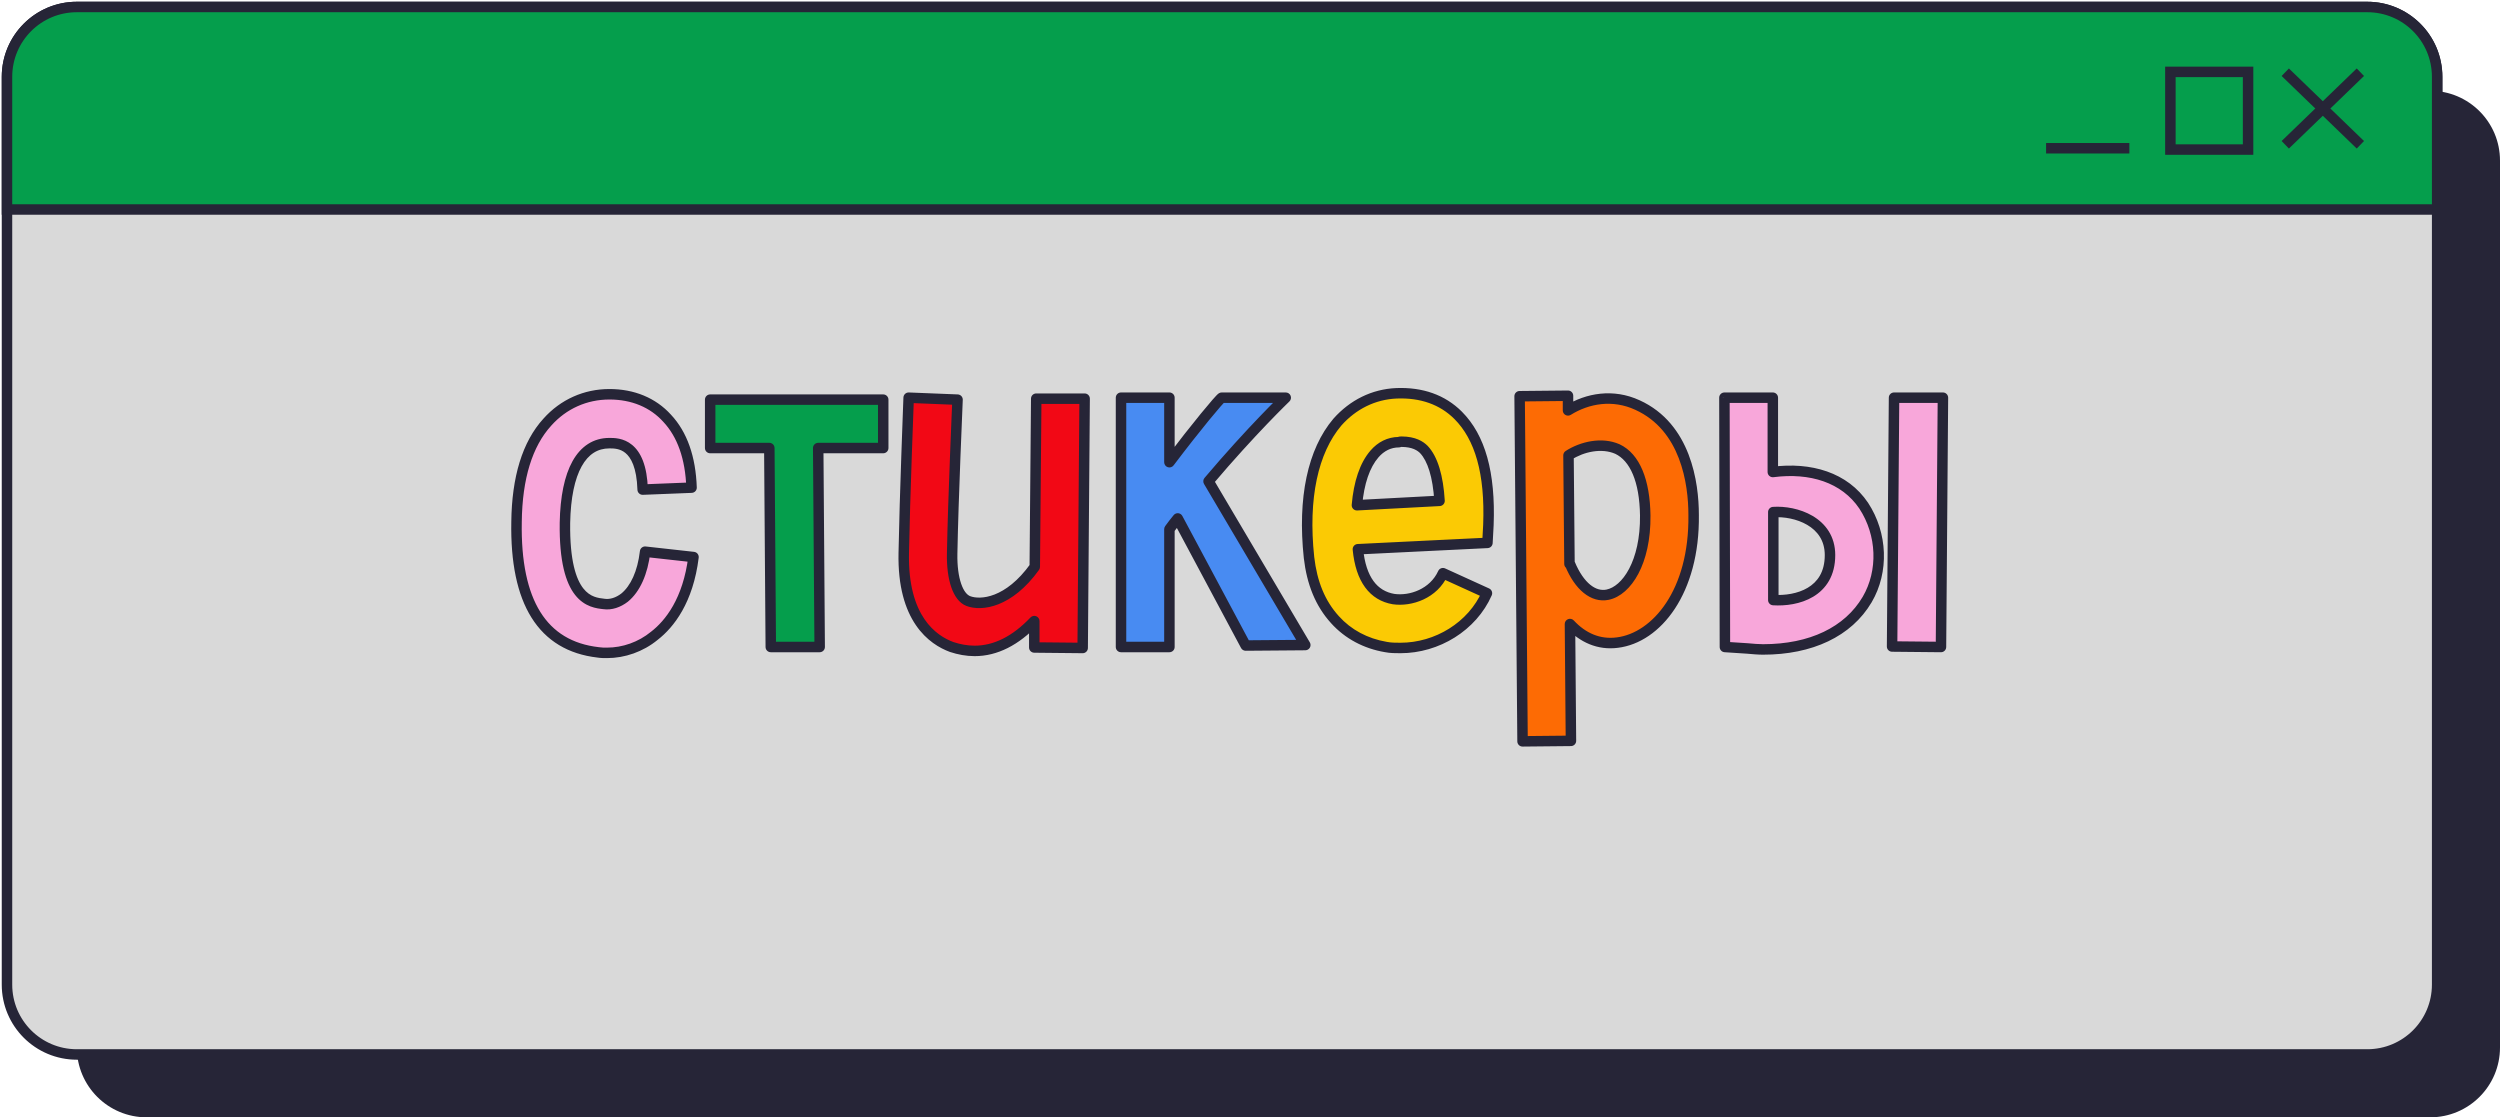 <?xml version="1.0" encoding="UTF-8"?> <svg xmlns="http://www.w3.org/2000/svg" width="358" height="160" viewBox="0 0 358 160" fill="none"> <path d="M11 23C11 17.477 15.477 13 21 13H348C353.523 13 358 17.477 358 23V150C358 155.523 353.523 160 348 160H21C15.477 160 11 155.523 11 150V23Z" fill="#262537"></path> <path d="M1 11C1 5.477 5.477 1 11 1H339C344.523 1 349 5.477 349 11V141C349 146.523 344.523 151 339 151H11C5.477 151 1 146.523 1 141V11Z" fill="#D9D9D9" stroke="#262537" stroke-width="1.5"></path> <path d="M1 11C1 5.477 5.477 1 11 1H339C344.523 1 349 5.477 349 11V30H1V11Z" fill="#059E4C" stroke="#262537" stroke-width="1.5"></path> <path d="M338.005 10.341L327.249 20.733" stroke="#262537" stroke-width="1.5" stroke-miterlimit="10"></path> <path d="M327.249 10.341L338.005 20.733" stroke="#262537" stroke-width="1.5" stroke-miterlimit="10"></path> <path d="M293 21.231H304.925" stroke="#262537" stroke-width="1.5" stroke-miterlimit="10"></path> <rect x="310.8" y="10.293" width="11.125" height="11.125" stroke="#262537" stroke-width="1.5"></rect> <path d="M92.379 79L99.309 79.77C98.539 86 95.879 89.36 93.709 91.04C91.749 92.65 89.299 93.49 86.919 93.49C86.499 93.49 86.079 93.49 85.659 93.42C77.679 92.51 73.759 86.21 73.969 74.73C74.039 68.43 75.509 63.6 78.379 60.45C80.689 57.86 83.839 56.46 87.269 56.46C90.629 56.46 93.499 57.65 95.529 59.89C97.699 62.2 98.889 65.56 99.029 69.83L92.029 70.11C91.819 63.46 88.529 63.46 87.269 63.46C83.279 63.46 81.039 67.52 80.899 74.87C80.759 85.86 84.609 86.28 86.499 86.49C87.479 86.63 88.529 86.28 89.439 85.58C90.979 84.32 92.029 82.01 92.379 79ZM253.867 67.59C259.257 66.89 264.157 68.36 266.887 72.42C269.547 76.48 269.757 81.8 267.377 85.86C264.647 90.48 259.327 93 252.467 93C251.767 93 250.997 92.93 250.227 92.86L247.007 92.65L246.937 56.95H253.867V67.59ZM253.937 85.93C257.297 86.14 262.057 84.88 262.057 79.49C262.057 74.66 257.087 73.12 253.937 73.33V85.93ZM278.227 56.95L277.947 92.65L270.947 92.58L271.227 56.95H278.227Z" fill="#F8A7DA"></path> <path d="M126.477 57.23V64.16H117.167L117.377 92.65H110.377L110.167 64.16H101.697V57.23H126.477Z" fill="#059E4C"></path> <path d="M148.389 57.09H155.319L155.039 92.79L148.109 92.72V88.94C145.449 91.74 142.579 93.21 139.569 93.21C138.449 93.21 137.329 93 136.279 92.65C133.619 91.67 129.209 88.66 129.419 79.14C129.559 71.3 130.119 57.09 130.119 56.95L137.119 57.23C137.119 57.37 136.489 71.51 136.349 79.28C136.279 82.92 137.189 85.51 138.659 86.07C140.479 86.77 144.469 86.35 148.179 81.17L148.389 57.09Z" fill="#F20815"></path> <path d="M178.38 92.44L168.65 74.24C168.23 74.73 167.88 75.22 167.46 75.78V92.65H160.53V56.95H167.46V66.19C171.38 61.01 174.6 57.16 174.95 56.95H184.12C184.12 56.95 179.22 61.64 173.06 68.92L186.92 92.37L178.38 92.44Z" fill="#488BF2"></path> <path d="M208.801 59.47C211.951 62.62 213.421 67.73 213.141 75.15L213.001 77.74L194.451 78.65C194.871 82.99 196.691 85.3 199.561 85.79C202.011 86.14 205.301 85.02 206.631 82.08L212.931 84.95C210.831 89.71 205.791 92.79 200.541 92.79C199.841 92.79 199.141 92.79 198.441 92.65C195.571 92.16 193.051 90.83 191.161 88.73C189.061 86.42 187.871 83.48 187.451 79.84C186.541 71.3 188.011 64.58 191.511 60.45C193.751 57.93 196.691 56.46 199.981 56.32C203.551 56.18 206.561 57.23 208.801 59.47ZM194.311 72.35L206.141 71.72C205.931 68.22 205.161 65.7 203.901 64.37C203.411 63.88 202.501 63.25 200.681 63.25C200.611 63.25 200.471 63.25 200.331 63.32C198.931 63.32 197.741 63.95 196.831 65C195.431 66.61 194.591 69.13 194.311 72.35Z" fill="#FBCA04"></path> <path d="M234.479 58C241.409 61.15 242.529 69.2 242.529 73.75C242.669 84.74 237.209 91.32 231.609 92.02C228.949 92.37 226.639 91.32 224.819 89.36L224.959 106.09L218.029 106.16L217.609 56.74L224.539 56.67V58.77C227.339 57.02 230.979 56.39 234.479 58ZM230.209 85.16C232.939 84.6 235.669 80.54 235.599 73.82C235.529 68.85 234.129 65.49 231.609 64.3C229.369 63.32 226.569 63.95 224.609 65.21L224.749 80.75H224.819C226.149 83.97 228.179 85.58 230.209 85.16Z" fill="#FD6B04"></path> <path d="M92.379 79L92.462 78.255C92.052 78.209 91.682 78.503 91.634 78.913L92.379 79ZM99.309 79.77L100.054 79.862C100.078 79.663 100.022 79.462 99.898 79.305C99.774 79.148 99.591 79.047 99.392 79.025L99.309 79.77ZM93.709 91.04L93.25 90.447C93.245 90.451 93.239 90.456 93.233 90.46L93.709 91.04ZM85.659 93.42L85.783 92.68C85.77 92.678 85.757 92.676 85.744 92.675L85.659 93.42ZM73.969 74.73L74.719 74.744L74.719 74.738L73.969 74.73ZM78.379 60.45L78.934 60.955L78.939 60.949L78.379 60.45ZM95.529 59.89L94.974 60.394L94.983 60.404L95.529 59.89ZM99.029 69.83L99.059 70.579C99.471 70.563 99.793 70.217 99.779 69.805L99.029 69.83ZM92.029 70.11L91.28 70.134C91.286 70.334 91.372 70.523 91.518 70.659C91.665 70.795 91.859 70.867 92.059 70.859L92.029 70.11ZM80.899 74.87L80.15 74.856L80.15 74.86L80.899 74.87ZM86.499 86.49L86.606 85.748C86.598 85.746 86.59 85.745 86.582 85.745L86.499 86.49ZM89.439 85.58L89.897 86.174C89.903 86.17 89.909 86.165 89.914 86.16L89.439 85.58ZM92.297 79.745L99.227 80.515L99.392 79.025L92.462 78.255L92.297 79.745ZM98.565 79.678C97.819 85.713 95.259 88.892 93.25 90.447L94.168 91.633C96.5 89.828 99.26 86.287 100.054 79.862L98.565 79.678ZM93.233 90.46C91.409 91.959 89.128 92.74 86.919 92.74V94.24C89.471 94.24 92.09 93.341 94.186 91.62L93.233 90.46ZM86.919 92.74C86.49 92.74 86.132 92.738 85.783 92.68L85.536 94.16C86.027 94.242 86.509 94.24 86.919 94.24V92.74ZM85.744 92.675C81.96 92.243 79.198 90.553 77.379 87.641C75.537 84.692 74.616 80.413 74.719 74.744L73.219 74.716C73.113 80.527 74.047 85.138 76.107 88.436C78.191 91.772 81.379 93.687 85.574 94.165L85.744 92.675ZM74.719 74.738C74.788 68.532 76.237 63.915 78.934 60.955L77.825 59.945C74.781 63.285 73.29 68.328 73.219 74.722L74.719 74.738ZM78.939 60.949C81.107 58.519 84.053 57.21 87.269 57.21V55.71C83.626 55.71 80.272 57.201 77.82 59.951L78.939 60.949ZM87.269 57.21C90.444 57.21 93.103 58.329 94.974 60.394L96.085 59.386C93.896 56.971 90.814 55.71 87.269 55.71V57.21ZM94.983 60.404C96.991 62.541 98.144 65.704 98.28 69.855L99.779 69.805C99.635 65.415 98.408 61.859 96.076 59.377L94.983 60.404ZM98.999 69.081L91.999 69.361L92.059 70.859L99.059 70.579L98.999 69.081ZM92.779 70.086C92.671 66.655 91.762 64.738 90.521 63.713C89.29 62.696 87.903 62.71 87.269 62.71V64.21C87.896 64.21 88.784 64.224 89.566 64.87C90.337 65.507 91.178 66.915 91.28 70.134L92.779 70.086ZM87.269 62.71C84.959 62.71 83.172 63.913 81.985 66.044C80.823 68.132 80.221 71.127 80.15 74.856L81.649 74.884C81.718 71.263 82.306 68.552 83.296 66.773C84.262 65.037 85.59 64.21 87.269 64.21V62.71ZM80.15 74.86C80.079 80.41 81.007 83.476 82.348 85.186C83.732 86.948 85.447 87.128 86.417 87.235L86.582 85.745C85.662 85.642 84.507 85.507 83.528 84.259C82.507 82.959 81.58 80.32 81.649 74.88L80.15 74.86ZM86.393 87.233C87.623 87.408 88.871 86.963 89.897 86.174L88.982 84.986C88.188 85.597 87.336 85.852 86.606 85.748L86.393 87.233ZM89.914 86.16C91.664 84.729 92.763 82.198 93.124 79.087L91.634 78.913C91.296 81.822 90.295 83.911 88.965 84.999L89.914 86.16ZM126.477 57.23H127.227C127.227 56.816 126.891 56.48 126.477 56.48V57.23ZM126.477 64.16V64.91C126.891 64.91 127.227 64.574 127.227 64.16H126.477ZM117.167 64.16V63.41C116.967 63.41 116.776 63.49 116.635 63.632C116.494 63.773 116.416 63.966 116.417 64.165L117.167 64.16ZM117.377 92.65V93.4C117.577 93.4 117.769 93.32 117.909 93.178C118.05 93.037 118.129 92.844 118.127 92.644L117.377 92.65ZM110.377 92.65L109.627 92.656C109.63 93.068 109.965 93.4 110.377 93.4V92.65ZM110.167 64.16L110.917 64.154C110.914 63.742 110.579 63.41 110.167 63.41V64.16ZM101.697 64.16H100.947C100.947 64.574 101.283 64.91 101.697 64.91V64.16ZM101.697 57.23V56.48C101.283 56.48 100.947 56.816 100.947 57.23H101.697ZM125.727 57.23V64.16H127.227V57.23H125.727ZM126.477 63.41H117.167V64.91H126.477V63.41ZM116.417 64.165L116.627 92.656L118.127 92.644L117.917 64.154L116.417 64.165ZM117.377 91.9H110.377V93.4H117.377V91.9ZM111.127 92.644L110.917 64.154L109.417 64.165L109.627 92.656L111.127 92.644ZM110.167 63.41H101.697V64.91H110.167V63.41ZM102.447 64.16V57.23H100.947V64.16H102.447ZM101.697 57.98H126.477V56.48H101.697V57.98ZM148.389 57.09V56.34C147.977 56.34 147.642 56.672 147.639 57.084L148.389 57.09ZM155.319 57.09L156.069 57.096C156.07 56.896 155.992 56.704 155.851 56.562C155.71 56.42 155.519 56.34 155.319 56.34V57.09ZM155.039 92.79L155.031 93.54C155.23 93.542 155.422 93.465 155.564 93.325C155.706 93.186 155.787 92.995 155.789 92.796L155.039 92.79ZM148.109 92.72H147.359C147.359 93.131 147.69 93.466 148.101 93.47L148.109 92.72ZM148.109 88.94H148.859C148.859 88.633 148.672 88.357 148.387 88.243C148.102 88.13 147.776 88.201 147.565 88.423L148.109 88.94ZM136.279 92.65L136.019 93.354C136.027 93.356 136.034 93.359 136.042 93.362L136.279 92.65ZM129.419 79.14L130.169 79.156L130.169 79.153L129.419 79.14ZM130.119 56.95L130.149 56.201C129.945 56.192 129.746 56.268 129.599 56.409C129.452 56.551 129.369 56.746 129.369 56.95H130.119ZM137.119 57.23H137.869C137.869 56.827 137.551 56.497 137.149 56.481L137.119 57.23ZM136.349 79.28L137.099 79.294L137.099 79.293L136.349 79.28ZM138.659 86.07L138.928 85.37L138.926 85.369L138.659 86.07ZM148.179 81.17L148.788 81.607C148.878 81.481 148.927 81.331 148.929 81.177L148.179 81.17ZM148.389 57.84H155.319V56.34H148.389V57.84ZM154.569 57.084L154.289 92.784L155.789 92.796L156.069 57.096L154.569 57.084ZM155.046 92.04L148.116 91.97L148.101 93.47L155.031 93.54L155.046 92.04ZM148.859 92.72V88.94H147.359V92.72H148.859ZM147.565 88.423C144.998 91.126 142.312 92.46 139.569 92.46V93.96C142.846 93.96 145.899 92.355 148.652 89.457L147.565 88.423ZM139.569 92.46C138.541 92.46 137.501 92.267 136.516 91.939L136.042 93.362C137.156 93.733 138.356 93.96 139.569 93.96V92.46ZM136.538 91.946C135.318 91.497 133.693 90.582 132.392 88.675C131.09 86.767 130.066 83.798 130.169 79.156L128.669 79.124C128.561 84.002 129.637 87.298 131.153 89.52C132.669 91.743 134.579 92.823 136.019 93.354L136.538 91.946ZM130.169 79.153C130.238 75.24 130.413 69.733 130.571 65.183C130.727 60.656 130.869 57.037 130.869 56.95H129.369C129.369 56.949 129.361 57.16 129.345 57.594C129.329 58.011 129.307 58.609 129.28 59.346C129.225 60.821 129.15 62.856 129.072 65.132C128.914 69.682 128.739 75.2 128.669 79.127L130.169 79.153ZM130.089 57.699L137.089 57.979L137.149 56.481L130.149 56.201L130.089 57.699ZM136.369 57.23C136.369 57.227 136.36 57.433 136.342 57.867C136.325 58.282 136.299 58.877 136.269 59.61C136.207 61.078 136.124 63.102 136.037 65.365C135.862 69.889 135.669 75.373 135.599 79.266L137.099 79.293C137.168 75.417 137.361 69.946 137.536 65.423C137.71 60.925 137.869 57.319 137.869 57.23H136.369ZM135.599 79.266C135.563 81.143 135.778 82.794 136.217 84.073C136.646 85.324 137.346 86.373 138.392 86.771L138.926 85.369C138.501 85.207 138.011 84.681 137.636 83.587C137.27 82.521 137.065 81.057 137.099 79.294L135.599 79.266ZM138.389 86.77C140.622 87.629 144.945 86.973 148.788 81.607L147.569 80.733C143.993 85.727 140.335 85.911 138.928 85.37L138.389 86.77ZM148.929 81.177L149.139 57.096L147.639 57.084L147.429 81.163L148.929 81.177ZM178.38 92.44L177.719 92.794C177.851 93.04 178.108 93.192 178.387 93.19L178.38 92.44ZM168.65 74.24L169.312 73.886C169.195 73.668 168.978 73.521 168.732 73.494C168.486 73.468 168.242 73.564 168.081 73.752L168.65 74.24ZM167.46 75.78L166.86 75.33C166.763 75.46 166.71 75.618 166.71 75.78H167.46ZM167.46 92.65V93.4C167.875 93.4 168.21 93.064 168.21 92.65H167.46ZM160.53 92.65H159.78C159.78 93.064 160.116 93.4 160.53 93.4V92.65ZM160.53 56.95V56.2C160.116 56.2 159.78 56.536 159.78 56.95H160.53ZM167.46 56.95H168.21C168.21 56.536 167.875 56.2 167.46 56.2V56.95ZM167.46 66.19H166.71C166.71 66.512 166.916 66.798 167.222 66.901C167.527 67.004 167.864 66.9 168.058 66.643L167.46 66.19ZM174.95 56.95V56.2C174.814 56.2 174.681 56.237 174.565 56.307L174.95 56.95ZM184.12 56.95L184.639 57.492C184.86 57.28 184.931 56.955 184.816 56.671C184.702 56.386 184.427 56.2 184.12 56.2V56.95ZM173.06 68.92L172.488 68.436C172.282 68.679 172.252 69.027 172.415 69.302L173.06 68.92ZM186.92 92.37L186.927 93.12C187.195 93.118 187.441 92.972 187.573 92.739C187.705 92.505 187.703 92.219 187.566 91.988L186.92 92.37ZM179.042 92.086L169.312 73.886L167.989 74.594L177.719 92.794L179.042 92.086ZM168.081 73.752C167.64 74.266 167.267 74.788 166.86 75.33L168.06 76.23C168.494 75.652 168.821 75.194 169.22 74.728L168.081 73.752ZM166.71 75.78V92.65H168.21V75.78H166.71ZM167.46 91.9H160.53V93.4H167.46V91.9ZM161.28 92.65V56.95H159.78V92.65H161.28ZM160.53 57.7H167.46V56.2H160.53V57.7ZM166.71 56.95V66.19H168.21V56.95H166.71ZM168.058 66.643C170.013 64.059 171.792 61.809 173.125 60.181C173.791 59.367 174.343 58.711 174.748 58.248C174.951 58.016 175.113 57.837 175.232 57.712C175.291 57.65 175.335 57.606 175.364 57.579C175.408 57.538 175.39 57.561 175.336 57.593L174.565 56.307C174.467 56.365 174.383 56.443 174.339 56.484C174.281 56.538 174.216 56.604 174.146 56.677C174.006 56.824 173.829 57.021 173.619 57.26C173.199 57.74 172.636 58.41 171.964 59.231C170.618 60.876 168.828 63.141 166.862 65.737L168.058 66.643ZM174.95 57.7H184.12V56.2H174.95V57.7ZM184.12 56.95C183.602 56.408 183.602 56.408 183.602 56.408C183.602 56.408 183.602 56.408 183.601 56.408C183.601 56.409 183.601 56.409 183.601 56.409C183.6 56.41 183.599 56.411 183.598 56.412C183.595 56.415 183.591 56.418 183.586 56.423C183.576 56.433 183.562 56.447 183.543 56.465C183.505 56.502 183.448 56.557 183.374 56.629C183.226 56.773 183.009 56.987 182.729 57.265C182.17 57.822 181.361 58.64 180.359 59.686C178.355 61.778 175.58 64.782 172.488 68.436L173.633 69.404C176.701 65.778 179.456 62.797 181.442 60.724C182.435 59.687 183.236 58.878 183.788 58.328C184.064 58.053 184.277 57.843 184.422 57.703C184.494 57.632 184.548 57.579 184.585 57.544C184.603 57.526 184.617 57.513 184.626 57.504C184.631 57.5 184.634 57.497 184.636 57.495C184.637 57.494 184.638 57.493 184.638 57.492C184.639 57.492 184.639 57.492 184.639 57.492C184.639 57.492 184.639 57.492 184.639 57.492C184.639 57.492 184.639 57.492 184.12 56.95ZM172.415 69.302L186.275 92.752L187.566 91.988L173.706 68.538L172.415 69.302ZM186.914 91.62L178.374 91.69L178.387 93.19L186.927 93.12L186.914 91.62ZM208.801 59.47L209.331 58.94L209.331 58.94L208.801 59.47ZM213.141 75.15L213.89 75.191L213.89 75.178L213.141 75.15ZM213.001 77.74L213.038 78.489C213.422 78.47 213.729 78.164 213.75 77.781L213.001 77.74ZM194.451 78.65L194.414 77.901C194.209 77.911 194.018 78.004 193.883 78.16C193.749 78.315 193.685 78.518 193.704 78.722L194.451 78.65ZM199.561 85.79L199.435 86.529C199.441 86.53 199.448 86.531 199.455 86.532L199.561 85.79ZM206.631 82.08L206.942 81.397C206.76 81.315 206.554 81.308 206.367 81.378C206.181 81.448 206.03 81.589 205.948 81.771L206.631 82.08ZM212.931 84.95L213.617 85.253C213.783 84.877 213.616 84.438 213.242 84.267L212.931 84.95ZM198.441 92.65L198.588 91.915C198.581 91.913 198.574 91.912 198.567 91.911L198.441 92.65ZM191.161 88.73L191.718 88.228L191.716 88.225L191.161 88.73ZM187.451 79.84L186.705 79.919L186.706 79.926L187.451 79.84ZM191.511 60.45L190.95 59.952C190.946 59.956 190.943 59.961 190.939 59.965L191.511 60.45ZM199.981 56.32L199.952 55.571L199.949 55.571L199.981 56.32ZM194.311 72.35L193.564 72.285C193.545 72.501 193.621 72.715 193.772 72.871C193.923 73.028 194.134 73.111 194.351 73.099L194.311 72.35ZM206.141 71.72L206.181 72.469C206.38 72.458 206.567 72.368 206.7 72.219C206.833 72.07 206.902 71.874 206.89 71.675L206.141 71.72ZM203.901 64.37L204.445 63.854C204.441 63.849 204.436 63.844 204.431 63.84L203.901 64.37ZM200.331 63.32V64.07C200.447 64.07 200.562 64.043 200.666 63.991L200.331 63.32ZM196.831 65L197.397 65.492L197.398 65.491L196.831 65ZM208.271 60C211.204 62.934 212.668 67.787 212.391 75.122L213.89 75.178C214.174 67.673 212.698 62.306 209.331 58.94L208.271 60ZM212.392 75.109L212.252 77.7L213.75 77.781L213.89 75.191L212.392 75.109ZM212.964 76.991L194.414 77.901L194.488 79.399L213.038 78.489L212.964 76.991ZM193.704 78.722C193.922 80.974 194.51 82.781 195.482 84.107C196.468 85.452 197.815 86.253 199.435 86.529L199.687 85.051C198.436 84.837 197.439 84.238 196.692 83.22C195.932 82.183 195.399 80.666 195.197 78.578L193.704 78.722ZM199.455 86.532C202.15 86.918 205.814 85.705 207.314 82.389L205.948 81.771C204.787 84.335 201.872 85.362 199.667 85.047L199.455 86.532ZM206.32 82.763L212.62 85.632L213.242 84.267L206.942 81.397L206.32 82.763ZM212.245 84.647C210.273 89.116 205.516 92.04 200.541 92.04V93.54C206.066 93.54 211.389 90.304 213.617 85.253L212.245 84.647ZM200.541 92.04C199.829 92.04 199.203 92.038 198.588 91.915L198.294 93.385C199.078 93.542 199.853 93.54 200.541 93.54V92.04ZM198.567 91.911C195.851 91.447 193.487 90.194 191.718 88.228L190.603 89.232C192.615 91.466 195.291 92.873 198.315 93.389L198.567 91.911ZM191.716 88.225C189.744 86.056 188.602 83.275 188.196 79.754L186.706 79.926C187.14 83.685 188.378 86.784 190.606 89.234L191.716 88.225ZM188.197 79.76C187.297 71.317 188.772 64.842 192.083 60.935L190.939 59.965C187.25 64.318 185.785 71.283 186.705 79.919L188.197 79.76ZM192.071 60.948C194.186 58.569 196.94 57.2 200.013 57.069L199.949 55.571C196.442 55.72 193.316 57.291 190.95 59.952L192.071 60.948ZM200.01 57.069C203.407 56.936 206.202 57.932 208.271 60L209.331 58.94C206.92 56.528 203.694 55.424 199.952 55.571L200.01 57.069ZM194.351 73.099L206.181 72.469L206.101 70.971L194.271 71.601L194.351 73.099ZM206.89 71.675C206.677 68.138 205.896 65.386 204.445 63.854L203.356 64.886C204.425 66.014 205.184 68.302 205.392 71.765L206.89 71.675ZM204.431 63.84C203.807 63.215 202.708 62.5 200.681 62.5V64C202.293 64 203.015 64.545 203.371 64.9L204.431 63.84ZM200.681 62.5C200.604 62.5 200.306 62.494 199.995 62.649L200.666 63.991C200.647 64.001 200.635 64.002 200.638 64.001C200.639 64.001 200.643 64.001 200.649 64C200.656 64 200.663 64 200.681 64V62.5ZM200.331 62.57C198.682 62.57 197.295 63.32 196.264 64.509L197.398 65.491C198.187 64.58 199.18 64.07 200.331 64.07V62.57ZM196.265 64.508C194.716 66.289 193.85 68.992 193.564 72.285L195.058 72.415C195.332 69.268 196.146 66.931 197.397 65.492L196.265 64.508ZM234.479 58L234.165 58.681L234.169 58.683L234.479 58ZM242.529 73.75H241.779L241.779 73.76L242.529 73.75ZM231.609 92.02L231.516 91.276L231.511 91.276L231.609 92.02ZM224.819 89.36L225.368 88.85C225.158 88.623 224.829 88.549 224.542 88.663C224.254 88.777 224.066 89.057 224.069 89.366L224.819 89.36ZM224.959 106.09L224.966 106.84C225.38 106.836 225.712 106.497 225.709 106.084L224.959 106.09ZM218.029 106.16L217.279 106.166C217.281 106.365 217.361 106.556 217.503 106.695C217.646 106.835 217.837 106.912 218.036 106.91L218.029 106.16ZM217.609 56.74L217.601 55.99C217.188 55.994 216.855 56.333 216.859 56.746L217.609 56.74ZM224.539 56.67H225.289C225.289 56.47 225.209 56.278 225.067 56.137C224.924 55.996 224.732 55.918 224.531 55.92L224.539 56.67ZM224.539 58.77H223.789C223.789 59.043 223.937 59.294 224.175 59.426C224.414 59.558 224.705 59.55 224.936 59.406L224.539 58.77ZM230.209 85.16L230.058 84.425L230.057 84.426L230.209 85.16ZM235.599 73.82L236.349 73.812L236.349 73.809L235.599 73.82ZM231.609 64.3L231.929 63.622C231.923 63.619 231.916 63.616 231.909 63.613L231.609 64.3ZM224.609 65.21L224.203 64.579C223.987 64.718 223.857 64.959 223.859 65.217L224.609 65.21ZM224.749 80.75L223.999 80.757C224.003 81.168 224.337 81.5 224.749 81.5V80.75ZM224.819 80.75L225.512 80.464C225.396 80.183 225.122 80 224.819 80V80.75ZM234.169 58.683C237.408 60.155 239.306 62.773 240.403 65.62C241.504 68.477 241.779 71.526 241.779 73.75H243.279C243.279 71.424 242.994 68.173 241.802 65.08C240.607 61.977 238.48 58.995 234.789 57.317L234.169 58.683ZM241.779 73.76C241.917 84.561 236.572 90.644 231.516 91.276L231.702 92.764C237.845 91.996 243.421 84.919 243.279 73.74L241.779 73.76ZM231.511 91.276C229.136 91.589 227.056 90.667 225.368 88.85L224.269 89.87C226.222 91.973 228.762 93.151 231.707 92.764L231.511 91.276ZM224.069 89.366L224.209 106.096L225.709 106.084L225.569 89.354L224.069 89.366ZM224.951 105.34L218.021 105.41L218.036 106.91L224.966 106.84L224.951 105.34ZM218.779 106.154L218.359 56.734L216.859 56.746L217.279 106.166L218.779 106.154ZM217.616 57.49L224.546 57.42L224.531 55.92L217.601 55.99L217.616 57.49ZM223.789 56.67V58.77H225.289V56.67H223.789ZM224.936 59.406C227.561 57.766 230.934 57.195 234.165 58.681L234.792 57.319C231.024 55.585 227.117 56.274 224.141 58.134L224.936 59.406ZM230.36 85.895C232.023 85.553 233.542 84.189 234.617 82.15C235.702 80.094 236.385 77.27 236.349 73.812L234.849 73.828C234.883 77.09 234.236 79.656 233.29 81.45C232.336 83.261 231.124 84.207 230.058 84.425L230.36 85.895ZM236.349 73.809C236.278 68.788 234.868 65.01 231.929 63.622L231.289 64.978C233.39 65.97 234.78 68.912 234.849 73.831L236.349 73.809ZM231.909 63.613C229.366 62.5 226.296 63.233 224.203 64.579L225.014 65.841C226.841 64.666 229.372 64.14 231.308 64.987L231.909 63.613ZM223.859 65.217L223.999 80.757L225.499 80.743L225.359 65.203L223.859 65.217ZM224.749 81.5H224.819V80H224.749V81.5ZM224.126 81.036C224.821 82.721 225.725 84.047 226.779 84.902C227.845 85.768 229.084 86.159 230.361 85.894L230.057 84.426C229.304 84.581 228.512 84.377 227.724 83.738C226.923 83.088 226.146 81.999 225.512 80.464L224.126 81.036ZM253.867 67.59H253.117C253.117 67.806 253.21 68.011 253.372 68.153C253.534 68.296 253.749 68.362 253.963 68.334L253.867 67.59ZM266.887 72.42L267.514 72.009L267.509 72.001L266.887 72.42ZM267.377 85.86L268.022 86.242L268.024 86.239L267.377 85.86ZM250.227 92.86L250.295 92.113C250.288 92.112 250.282 92.112 250.275 92.112L250.227 92.86ZM247.007 92.65L246.257 92.651C246.257 93.046 246.564 93.373 246.958 93.398L247.007 92.65ZM246.937 56.95V56.2C246.738 56.2 246.547 56.279 246.406 56.42C246.265 56.561 246.186 56.752 246.187 56.952L246.937 56.95ZM253.867 56.95H254.617C254.617 56.536 254.281 56.2 253.867 56.2V56.95ZM253.937 85.93H253.187C253.187 86.326 253.495 86.654 253.89 86.678L253.937 85.93ZM253.937 73.33L253.887 72.582C253.493 72.608 253.187 72.935 253.187 73.33H253.937ZM278.227 56.95L278.977 56.956C278.978 56.756 278.9 56.564 278.759 56.422C278.618 56.28 278.427 56.2 278.227 56.2V56.95ZM277.947 92.65L277.939 93.4C278.138 93.402 278.33 93.325 278.472 93.185C278.614 93.046 278.695 92.855 278.697 92.656L277.947 92.65ZM270.947 92.58L270.197 92.574C270.193 92.988 270.526 93.326 270.939 93.33L270.947 92.58ZM271.227 56.95V56.2C270.815 56.2 270.48 56.532 270.477 56.944L271.227 56.95ZM253.963 68.334C259.179 67.656 263.746 69.093 266.264 72.838L267.509 72.001C264.568 67.627 259.334 66.124 253.77 66.846L253.963 68.334ZM266.259 72.831C268.771 76.665 268.958 81.679 266.73 85.481L268.024 86.239C270.555 81.921 270.322 76.295 267.514 72.009L266.259 72.831ZM266.731 85.478C264.176 89.802 259.151 92.25 252.467 92.25V93.75C259.503 93.75 265.117 91.158 268.022 86.242L266.731 85.478ZM252.467 92.25C251.807 92.25 251.073 92.184 250.295 92.113L250.159 93.607C250.921 93.676 251.726 93.75 252.467 93.75V92.25ZM250.275 92.112L247.055 91.902L246.958 93.398L250.178 93.608L250.275 92.112ZM247.757 92.648L247.687 56.949L246.187 56.952L246.257 92.651L247.757 92.648ZM246.937 57.7H253.867V56.2H246.937V57.7ZM253.117 56.95V67.59H254.617V56.95H253.117ZM253.89 86.678C255.662 86.789 257.859 86.52 259.642 85.454C261.475 84.358 262.807 82.453 262.807 79.49H261.307C261.307 81.918 260.258 83.337 258.872 84.166C257.435 85.025 255.572 85.281 253.983 85.181L253.89 86.678ZM262.807 79.49C262.807 76.763 261.381 74.946 259.558 73.874C257.769 72.821 255.584 72.469 253.887 72.582L253.987 74.078C255.44 73.981 257.314 74.294 258.798 75.166C260.247 76.019 261.307 77.386 261.307 79.49H262.807ZM253.187 73.33V85.93H254.687V73.33H253.187ZM277.477 56.944L277.197 92.644L278.697 92.656L278.977 56.956L277.477 56.944ZM277.954 91.9L270.954 91.83L270.939 93.33L277.939 93.4L277.954 91.9ZM271.697 92.586L271.977 56.956L270.477 56.944L270.197 92.574L271.697 92.586ZM271.227 57.7H278.227V56.2H271.227V57.7Z" fill="#262537"></path> </svg> 